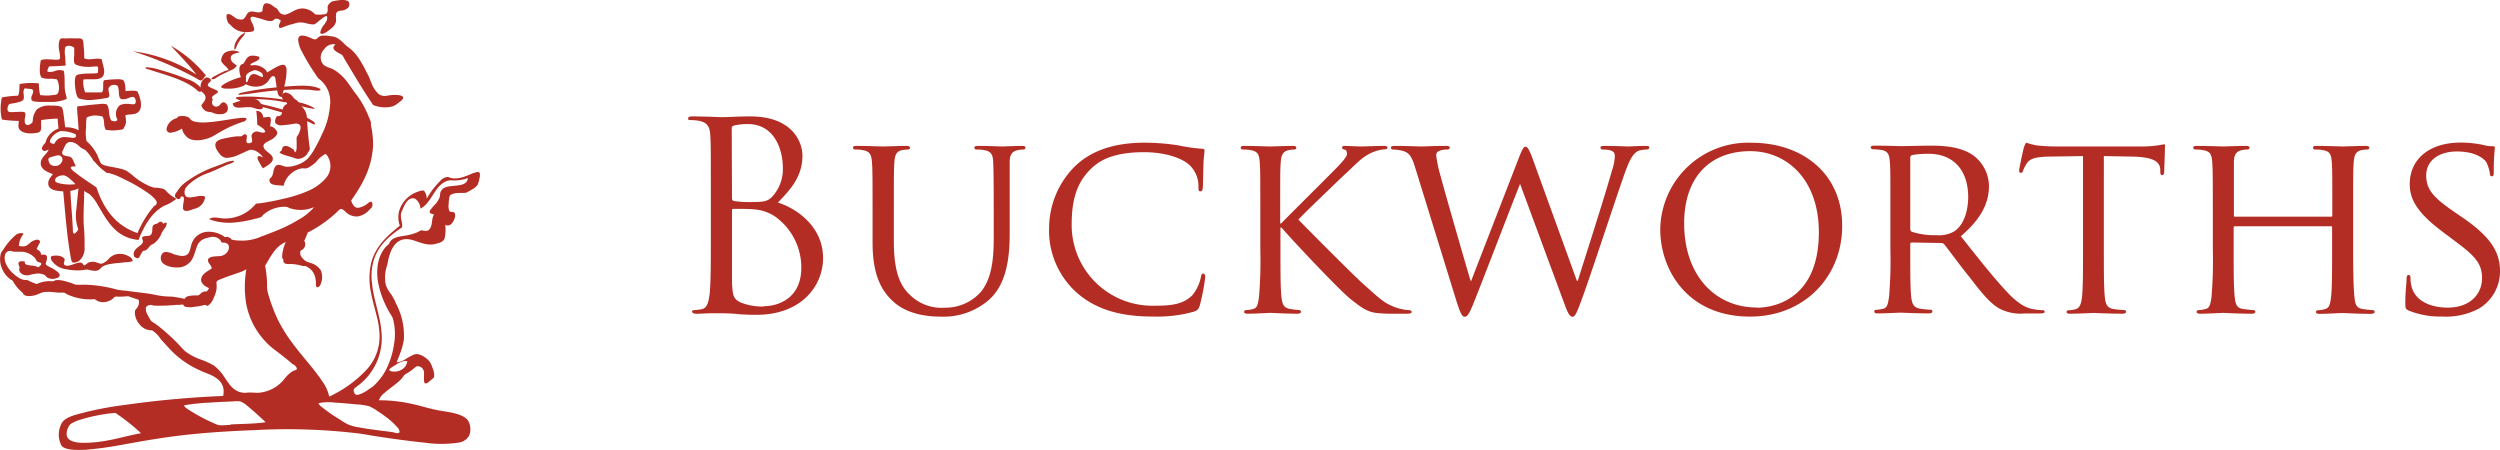 <?xml version="1.0" encoding="UTF-8"?> <svg xmlns="http://www.w3.org/2000/svg" viewBox="0 0 390 70.19"><defs><style>.cls-1{fill:#b32d25;}</style></defs><title>Buckworths_Logo_390px</title><g id="Layer_2" data-name="Layer 2"><g id="Layer_1-2" data-name="Layer 1"><g id="Layer_2-2" data-name="Layer 2"><g id="Layer_1-2-2" data-name="Layer 1-2"><path class="cls-1" d="M36.05,4a3,3,0,0,0,2.36,1c.35,0,1,0,1.17-.21S39.52,4,39.4,3.73s-.43-.78-.27-1,.56-.1.8,0c.63.13,1,.28,1.54.44a2.34,2.34,0,0,0,.87.11c.28,0,.46-.34.74-.37a1,1,0,0,1,.74.35c-.06.13-.53.91-.2,1.07.11.06.39,0,.53-.1.34-.11.68-.25,1-.35s.35-.08.55-.13a4.69,4.69,0,0,1,.91-.24,3.79,3.79,0,0,1,1.25.14A3.78,3.78,0,0,0,49,3.81a1.55,1.55,0,0,0,.48-.32c.36-.28.55-.46.92-.72.15-.1.4-.3.56-.24s.06.52,0,.69a6.83,6.83,0,0,1-.37.6,2.67,2.67,0,0,0-.64,1.29c.18.28.47.15.65.07a2.72,2.72,0,0,0,.57-.35c.54-.4,1.17-.81,1.26-1.61,0-.3-.06-.62,0-1s.29-.51.75-.56a2.09,2.09,0,0,0,.49-.08,1.78,1.78,0,0,0,.7-.44.88.88,0,0,0,0-.9C53.93-.12,53,0,52.47.1a3.56,3.56,0,0,0-.65.13,1.41,1.41,0,0,0-.67.67c-.1.27.05.63-.09,1s-.4.31-.74.35a3.49,3.49,0,0,1-1.07,0c-.14,0-.26-.21-.39-.3a2.84,2.84,0,0,0-1.47-.62c-1.17-.09-1.77.61-2.66.89a1,1,0,0,1-1.16-.34c-.13-.15-.22-.37-.35-.52a1.9,1.9,0,0,0-.39-.23C42.69,1,42.56.9,42.45.84a1.43,1.43,0,0,0-1-.32c-.42.07-.48.74-.51,1.22-.68.51-1.47-.2-2.12.17-.41.23-.45.93-1,1.12a1.57,1.57,0,0,1-1.29-.38c-.23-.15-.7-.57-1.05-.43s0,1.21.15,1.39S35.94,3.82,36.05,4Z"></path><path class="cls-1" d="M38.18,5h0a1.57,1.57,0,0,0-.21.24,2.43,2.43,0,0,0-1,1,2.4,2.4,0,0,0-.42,1.49c.29-.09.33-.44.43-.67a5.37,5.37,0,0,1,.89-1.32C38,5.57,38.26,5.34,38.18,5Z"></path><path class="cls-1" d="M73.54,27.12c-1,.42-2.44,1.07-3.63.48a1.71,1.71,0,0,0-1.23.62A13,13,0,0,0,66.56,31a2,2,0,0,0-.27-1.05c-.06-.08-.18-.22-.27-.24a1.43,1.43,0,0,0-.5.09,3,3,0,0,0-.45.15,4.49,4.49,0,0,0-2.85,3.16,4,4,0,0,0,.15,2.1c-1.9,1.54-3.72,3.09-4.45,5.74a10.65,10.65,0,0,0-.07,4.57c.26,1.42.66,2.72,1,4.13a12.81,12.81,0,0,1,.34,2.22,7.65,7.65,0,0,1-1.91,5.7,18.69,18.69,0,0,1-5.93,4.3,6,6,0,0,0-1-2.28c-1.32-2-2.94-3.69-4.38-5.6a24.17,24.17,0,0,1-2.6-4.07,24.13,24.13,0,0,1-1.39-3.6,6.61,6.61,0,0,1-.32-1.35c0-.32,0-.63,0-.93a18.85,18.85,0,0,0-.3-2.59c.87-1.43,1.62-3.06,3.23-3.69a5.94,5.94,0,0,0-.58,2.3.69.69,0,0,0,.2.45c-.11.61.45.73,1,.67a6.64,6.64,0,0,1,2,.32,3.12,3.12,0,0,1,.44,0,1.75,1.75,0,0,1,.4.22,2.29,2.29,0,0,1,.93,1,3.61,3.61,0,0,1,.3,1.59.63.63,0,0,0,.14.5c.38.06.54-.3.63-.56a2.75,2.75,0,0,0,0-2.07,2.83,2.83,0,0,0-1.37-1.09,7.14,7.14,0,0,1-.92-.32,2.44,2.44,0,0,1-.65-.59,1.09,1.09,0,0,1-.24-1c0-.08.14-.13.24-.2a1,1,0,0,0,.35-1.41A12,12,0,0,0,48,36.28a19.58,19.58,0,0,0,4.55-3.19c.17-.15.43-.48.64-.49s.46.22.62.34a2.47,2.47,0,0,0,2,.83,3.15,3.15,0,0,0,1.82-1.05c.15-.15.38-.32.44-.54s.05-.64-.14-.7-.41.13-.53.22a3,3,0,0,1-1.54.72c-.66,0-.86-.6-1.09-1.12C56.36,29,58,26.42,58.2,22.7a13.4,13.4,0,0,0-.34-3.17c0-.15,0-.31,0-.45a6.1,6.1,0,0,0-.33-.84,14.59,14.59,0,0,0-2.13-3.74c-.36-.45-.65-.94-1-1.39A7.45,7.45,0,0,0,52,10.82c-.47-.24-1.2-.36-1.57-.77a1.75,1.75,0,0,1-.38-.8,1.77,1.77,0,0,1,.47-1.5,1.8,1.8,0,0,1,1.79-.84c-.06.17-.3.28-.3.54,0,.42.71.75,1,.92a3.34,3.34,0,0,1,.4.25,3.43,3.43,0,0,1,.28.49c1.45,2.43,3,5.05,4.52,7.27a4.75,4.75,0,0,0,2.86.26,2.59,2.59,0,0,0,1.05-.57c.19-.15.82-.54.77-.87s-.73-.37-1.12-.39a6.29,6.29,0,0,0-1.37.12,1.74,1.74,0,0,1-1.24-.19,4.16,4.16,0,0,1-1.22-1.81c-.16-.35-.28-.72-.45-1.07-.85-1.68-1.68-3.44-3.13-4.47-.88-.61-1.4-1.68-2.82-1.74a4.42,4.42,0,0,0-1.37-.08,1.18,1.18,0,0,0-.5.25c-.14.11-.26.28-.45.32A1,1,0,0,1,48.66,6c-.58-.26-2.2-1-2.14.28A4.47,4.47,0,0,0,47.07,8a36.93,36.93,0,0,0,2.58,4.22,4.41,4.41,0,0,1,1.84,4.14A12.11,12.11,0,0,1,50.2,21a20.39,20.39,0,0,1-1,2A9.32,9.32,0,0,1,48,24.76,4.66,4.66,0,0,1,46,25.83a3.85,3.85,0,0,1-1.31.18c-.48,0-1.21-.54-1.64-.15s-.39,1.26-.63,1.66c-.1.16-.31.29-.36.42a.81.81,0,0,0,0,.38c.16.68,1.5.54,2.18.67a3.5,3.5,0,0,1,1.17-1.92A3.45,3.45,0,0,1,47,26.28c.22-.05.42,0,.72,0a2.28,2.28,0,0,0,.88-.44,6.06,6.06,0,0,0,.74-.6A4.09,4.09,0,0,1,50.82,24a2.8,2.8,0,0,1,.72,1.79,2.76,2.76,0,0,1-.6,1.87A7.59,7.59,0,0,1,48,29.81,20.87,20.87,0,0,1,44.24,31a36.9,36.9,0,0,1-3.68.71,3.43,3.43,0,0,0-.57.06c-.11,0-.22.21-.32.3a6.15,6.15,0,0,1-4.91,2c-.72-.06-1.65-.34-2.12.14a9,9,0,0,0,4.16.48,17.9,17.9,0,0,0,3-.56,4.86,4.86,0,0,0,.92-.27c.13-.06.23-.25.34-.35a5.09,5.09,0,0,1,3.55-1.25,1.58,1.58,0,0,1,.5.18A5.28,5.28,0,0,0,49,32.31a8.35,8.35,0,0,1-2.5,2,20.11,20.11,0,0,1-3,1.52c-1,.43-2.15.84-3.27,1.28a7.28,7.28,0,0,1-3,.41,5,5,0,0,1-1-.12c-.12,0-.21-.19-.34-.27A.88.88,0,0,0,35.1,37a4.21,4.21,0,0,0-2.92-.83A2.74,2.74,0,0,0,30,37.77c-.45,1-.22,2.2-1.66,2.16a5,5,0,0,1-1.51-.4c-.44-.16-1.14-.4-1.49,0a1.17,1.17,0,0,0-.12,1.29c.45.71,1.76,1,2.88.88a2.58,2.58,0,0,0,1.32-.6c.77-.63.91-1.61,1.28-2.58a2,2,0,0,1,1.5-1.37,7,7,0,0,1,.79-.19,1.58,1.58,0,0,1,1.39.51c.1.11.12.28.25.4a1,1,0,0,1,1,.32,1.08,1.08,0,0,1,0,.83,1.6,1.6,0,0,1-1.39.94,10.18,10.18,0,0,0-1.08.08c-.34.08-.66.21-.71.47-.1.52.6.87.56,1.39-.61.41-1.3.7-1.57,1.39s.28,1.15.67,1.41c.13.08.44.18.47.28s-.25.37-.34.5a1,1,0,0,0-.88.27c-.17.12-.32.33-.47.33-.68,0-1.71,0-2,.39,0,.05-.06.12-.13.15a15.81,15.81,0,0,0-2-.35,12.28,12.28,0,0,1-2.18-.2c-.69-.14-1.37-.28-2.06-.35l-2.14-.27c-.35-.05-.7-.1-1.05-.13a8,8,0,0,1-1.08-.14,20.26,20.26,0,0,0-5.25-.77,11.81,11.81,0,0,1-1.19,0,3.12,3.12,0,0,1-.39-.15c-.42-.15-.83-.28-1.25-.39a4,4,0,0,0-1.42-.17c-.13,0-.24.12-.41.16s-.48,0-.72,0a4.65,4.65,0,0,0-1.89.45,10.12,10.12,0,0,1-1.48-.63A2,2,0,0,1,3,43.37a4.65,4.65,0,0,1-.87-.64A4.54,4.54,0,0,1,.86,41c-.23-.65-.19-1.55.37-1.79.37-.17.7.05,1,.06s.78,0,1.15,0a3,3,0,0,1,2.09,1c.13.17.2.44.41.57s.52.09.56.3-.32.4-.44.56a3,3,0,0,0-1.09-.27c-.41-.06-1.21-.09-1-.59,0,0,.05,0,0,0a1.33,1.33,0,0,0-.73-.06c-.46.09-.29.56-.12.88-.31.9.58,1.42,1.47,1.26a7.68,7.68,0,0,1,1.18-.24,2.46,2.46,0,0,1,1.22.2c.14.09.33.34.52.46a1.79,1.79,0,0,0,1.5,0,.49.49,0,0,0,.36-.4c0-.43-.68-.76-1-1-.19-.11-.42-.21-.66-.34s-.51-.28-.53-.45a1.76,1.76,0,0,1,.1-.3c.07-.26.22-.8,0-1s-.46-.1-.82-.12c0-.52-.39-.66-.68-.89a9.38,9.38,0,0,1,.56-1.1c-.24-.66-1-.23-1.43,0a5.05,5.05,0,0,1-.78.62,2.13,2.13,0,0,1-1.12,0,3.1,3.1,0,0,1,.48-1.53,1.52,1.52,0,0,0,.24-.41,1.37,1.37,0,0,0-1.24.26A9.61,9.61,0,0,0,.48,39a2.21,2.21,0,0,0-.33.47,3.65,3.65,0,0,0,.29,2.7A3.79,3.79,0,0,0,2,43.81,5.65,5.65,0,0,0,3.3,45.47a2.73,2.73,0,0,1,.25.23,1.22,1.22,0,0,1,.08.17c.34.44,1.24.34,1.79.2s.84-.38,1.31-.48a5.25,5.25,0,0,1,1.63,0c.27,0,.56.05.82.07a6.33,6.33,0,0,1,.87,0h0c.16.09.3.19.45.27a8.59,8.59,0,0,0,4.29.74,2,2,0,0,0,1.74.42,2.36,2.36,0,0,0,1.14-.56c.12-.1.21-.23.32-.25a3.85,3.85,0,0,1,.48,0,13.62,13.62,0,0,0,1.44-.07,1.23,1.23,0,0,1,.47.14l1.24.41a1.41,1.41,0,0,1-.3,1.34c-.09.13-.22.24-.25.35a1.88,1.88,0,0,0,0,.67,3,3,0,0,0,.7,1.48,2.39,2.39,0,0,0,1.94.93,4.18,4.18,0,0,1,1.34,1.34c.41.48.85.93,1.28,1.41A14.28,14.28,0,0,0,31,57.69c.31.14.61.29.92.41,1.57.59,3.37,1.4,2.89,3.67a154.22,154.22,0,0,0-15.49,1.42,52.93,52.93,0,0,0-7.07,1.39c-1,.29-2.26.63-2.68,1.55a3.74,3.74,0,0,0-.28,2.61,3.42,3.42,0,0,0,.3.77c.32.48,1.31.63,2.16.67a18.85,18.85,0,0,0,2.71-.12c1.74-.18,3.36-.45,4.94-.74,3.23-.59,6.43-1.14,9.86-1.51s7-.58,10.65-.72a93.29,93.29,0,0,1,16.29.56c.81.12,1.62.28,2.43.4,2.48.38,5,.74,7.57,1a18.22,18.22,0,0,0,5.32,0,2.18,2.18,0,0,0,1.69-1.14,2.72,2.72,0,0,0-.2-2.31c-.72-1-2.7-1.28-4.18-1.51s-3.06-.75-4.59-1.09a23.85,23.85,0,0,0-5.13-.56A2.39,2.39,0,0,1,60,61.28c.86-.76,1.89-1.39,2.65-2.21.15-.17.26-.36.42-.56l0,0c.26-.21.68-.41,1-.65.14-.09.32-.24.48-.37s.36-.33.5-.35a1,1,0,0,1,.75.23,1.11,1.11,0,0,1,.34.66c.06.38-.13,1.68.18,1.77s.62-.27.79-.42.56-.37.62-.62a2.83,2.83,0,0,0-.23-1.3,3.78,3.78,0,0,0-.49-1.06,3.32,3.32,0,0,0-.82-.72,2.77,2.77,0,0,0-1.11-.45,1.73,1.73,0,0,0-.85.25c-.27.13-.53.28-.75.4a3.5,3.5,0,0,1-1.6.66c.17-.53.43-1.05.62-1.63A10.73,10.73,0,0,0,63,53,10.62,10.62,0,0,0,61.8,47.4,8.68,8.68,0,0,0,61,45.88a4.75,4.75,0,0,1-.82-1.46,5.8,5.8,0,0,1,.2-3c.09-.3.13-.63.2-.93.4-1.7,1.26-3.65,3.62-3.08,1.1.27,2.35,1,3.73.64.64-.17,1.19-.28,1.43-.86a6.41,6.41,0,0,0,.1-2.12c.6.33,1.06-.16,1.31-.64.15-.31.36-.84.15-1.19s-.61,0-.84-.37A2.11,2.11,0,0,1,70,31.79a5.55,5.55,0,0,1,.13-1.15c.09-.31.58-.45,1-.51s1,0,1.41-.05a.53.53,0,0,0,.12,0,8.06,8.06,0,0,0,1-.54,2.39,2.39,0,0,0,.84-.7,3.83,3.83,0,0,0,.28-.93c.06-.23.17-.8,0-1S73.81,27,73.54,27.12ZM13,69.08c-1.09,0-2.59-.22-2.6-1.33A2.29,2.29,0,0,1,11,66.16a5.24,5.24,0,0,1,1.51-.68A25.66,25.66,0,0,1,18,64.41a33.15,33.15,0,0,1,4,3.17C19.05,68.11,16.52,69.08,13,69.08Zm23-2.81-.92.06a6.79,6.79,0,0,1-.9,0,3.75,3.75,0,0,1-.79-.29,27.25,27.25,0,0,1-3.51-1.84q-.33-.19-.66-.42c-.21-.15-.44-.3-.5-.55a30.44,30.44,0,0,1,3.8-.41c1.33-.1,2.66-.14,4-.21a4.13,4.13,0,0,1,.93,0,3.3,3.3,0,0,1,1.12.7c1,.79,2,1.75,2.87,2.55-1.65.26-3.62.26-5.46.35ZM46.3,57.54c0,.21-.4.24-.57.32a5.08,5.08,0,0,0-1.34,1.22,5.68,5.68,0,0,1-4.17,2.2c-.4,0-.81-.05-1.22-.05s-.53.05-.79.05c-1.81-.05-2.48-1.42-3.28-2.56A7,7,0,0,0,33.34,57a12.66,12.66,0,0,0-2.28-1,9.53,9.53,0,0,1-2.16-1.19,11,11,0,0,1-.82-.85,28,28,0,0,0-2.56-2.43q-.68-.59-1.41-1.11a3.84,3.84,0,0,1-.5-.32,3.64,3.64,0,0,1-.3-.46,5,5,0,0,1-.27-.51,1.71,1.71,0,0,1-.27-1.19.85.85,0,0,1,.87-.35c.14,0,.27.08.42.09a26,26,0,0,0,3.4-.12l.56,0a3.05,3.05,0,0,1,.52-.05c.06,0,0,0,.07.05a.51.51,0,0,0,.23.27,3.37,3.37,0,0,0,1.64,0c.38,0,.77-.11,1.16-.19l.35-.08c.15,0,.19.16.35.15s.54-.39.69-.62a4.83,4.83,0,0,0,.42-.89,3.58,3.58,0,0,0,.33-1.91,1.27,1.27,0,0,1,0-.28c0-.27.79-.5,1-.6.83-.32,1.63-.58,2.45-.87a5.19,5.19,0,0,0,1.2-.54s0,0,0,0a16.16,16.16,0,0,0,0,5.51,11.78,11.78,0,0,0,4.69,7.26c.82.63,1.68,1.28,2.48,2C45.87,56.88,46.34,57.24,46.3,57.54Zm13.94,7.52A11.21,11.21,0,0,1,62,66.68a1,1,0,0,1,.33.75c-.24.27-.65.09-1,0-1.75-.25-3.52-.42-5.21-.74a7.5,7.5,0,0,1-1.87-.5,10.48,10.48,0,0,1-1.24-.75,24.24,24.24,0,0,1-2.88-2,1.19,1.19,0,0,1-.45-.54,7.78,7.78,0,0,1,2.66-.08c1.19.06,2.3.17,3.42.28.54,0,1.09.12,1.62.22l.07,0a7.13,7.13,0,0,1,1.44.8c.47.3.92.62,1.31.92Zm3-8.72c.1,0,.24,0,.3,0s-.18.67-.29.8a2.13,2.13,0,0,1-1.86.82c-.28,0-.63-.08-.66-.27s.82-.65,1-.77a3.63,3.63,0,0,1,1.47-.63ZM70.88,29c-1,.06-1.93.16-2.2,1.09-.05.18,0,.46-.1.68a3.18,3.18,0,0,1-.77,1.18c-.13.14-.29.32-.45.52s-.37.41-.33.63.39.28.67.34c0,.07-.06.13-.09.2-.26.56-.17,1.41-.47,1.91s-.49.48-1,.45a2,2,0,0,0-.42-.07,3.72,3.72,0,0,0-.6.3,8.37,8.37,0,0,1-2.13.56c-1.08.17-2,.36-2.31,1.28-1.44,1.09-2.14,3.37-1.71,5.92a14.85,14.85,0,0,0,1.94,5,6.44,6.44,0,0,1,.36.63,9.19,9.19,0,0,1,.2,4.05,12.69,12.69,0,0,1-1,3.47,8.74,8.74,0,0,1-1.81,2.68,3.71,3.71,0,0,1-.58.54l-.67.45a4.49,4.49,0,0,1-1.48.75.79.79,0,0,1-.43,0,.75.75,0,0,1-.3-.79c0-.16.42-.41.58-.56a9.29,9.29,0,0,0,3.72-8.52c-.24-2.71-1.21-4.86-1.47-7.53a8.57,8.57,0,0,1,.42-4c.82-2.16,2.5-3.49,4.28-4.71.08-.79-.3-1.32-.16-2.17a3.45,3.45,0,0,1,.25-.63c.27-.65.65-1.48,1.31-1.68a.84.84,0,0,1,.64.05,1.93,1.93,0,0,1,.82,1.53c1.9-1,2.16-3.77,4.35-4.39a3.88,3.88,0,0,1,.89,0,6.69,6.69,0,0,0,2.17-.38h0c-.13,1-1.1,1.12-2.1,1.19Z"></path><path class="cls-1" d="M2.92,18.86c0,.49-.14.89.06,1.24.35.61,1.43.81,2.4.67a3.32,3.32,0,0,0,.7-.13A.8.8,0,0,0,6.43,20a10.84,10.84,0,0,1,0-1.27A22.06,22.06,0,0,1,9,18.5c0,.51.09,1,.12,1.56A3.22,3.22,0,0,0,7.2,21.87c0,.12-.07.27-.13.4s-.69.63-.47,1.07.78.05,1,0c-.3.72-1.14,1.15-1.24,2a1.19,1.19,0,0,0,.07.56c.27.68,1.12,1,1.82,1.27-.29.43-.75.82-.72,1.47,0,1,1.29,1.17,2.33,1.21.31,3.28.56,6.74,1.1,9.88.07.37.14,1.08.38,1.2s.76-.08,1-.23a2.57,2.57,0,0,0,.85-2.18,31.44,31.44,0,0,0-.12-3.36c-.1-1.8.06-3.6.07-5.39.23.22.64.37.89.58a6.54,6.54,0,0,1,1.26,1.69c1.48,2.46,2.76,5.05,6.32,5.39.89-2.25,2-4.2,3.95-5.31A6.23,6.23,0,0,0,27.52,31,5.48,5.48,0,0,1,26,29.88a2,2,0,0,0-.47-.41,6.54,6.54,0,0,0-1.5-.2,5.45,5.45,0,0,1-1.23-.49,9.78,9.78,0,0,1-2.05-1.37,8.82,8.82,0,0,0-1-.75,4.58,4.58,0,0,0-1.31-.42c-.48-.11-.92-.18-1.42-.28s-1.12-.22-1.32-.56a8.2,8.2,0,0,1-.42-1,7,7,0,0,0-1.78-2.39,6.6,6.6,0,0,1-.07-2.11c0-.56,0-1.09.1-1.57a2.84,2.84,0,0,1,1.79-.27,2.51,2.51,0,0,1,.61.1c.23.13.28.69.31,1a2.46,2.46,0,0,0,.25,1.08,6,6,0,0,0,1.85.06,5.79,5.79,0,0,0,.82-.12c.11-.05.22-.33.3-.49a1.85,1.85,0,0,0,.2-.6,10.11,10.11,0,0,0-.1-1.12c.75-.22,1.46,0,2-.49.76-.61.37-2.14,0-2.93a2.09,2.09,0,0,0-.08-.23c-.15-.17-.61-.16-.89-.17s-.69.05-1,.07a7.77,7.77,0,0,0-.09-1c-.05-.26-.13-.63-.32-.74a2,2,0,0,0-.68-.12,17,17,0,0,0-2.26.16c-.34.43.09,1.56-.38,1.89-.83,0-1.72,0-2.57,0a4.43,4.43,0,0,1-.29-2c1.08-.16,2.54.22,3.05-.52s-.08-1.84-.17-2.63c-.8-.32-2,.23-2.74-.17,0-.57,0-1.08-.07-1.64s0-1.18-.32-1.39A1.79,1.79,0,0,0,11.94,6a14.79,14.79,0,0,0-1.76,0,3,3,0,0,0-.67,0,.83.83,0,0,0-.25.35,3.5,3.5,0,0,0,0,1.64c.05.35.2,1,.05,1.21s-.95.09-1.29.07c-.68,0-1.35-.11-1.68.2-.1.81-.3,2,.13,2.63a3.31,3.31,0,0,0,1.12.2,4.2,4.2,0,0,1,1.26.08c.13.09.22.44.27.64a3.29,3.29,0,0,1,.08.83c0,.31-.14.76-.33.87a2.12,2.12,0,0,1-.61.11,7.13,7.13,0,0,1-2,0,8.6,8.6,0,0,1-.2-1.82,10.24,10.24,0,0,0-3,.1c-.06.63,0,1.42-.26,1.82A15.67,15.67,0,0,0,.3,15.2a7.45,7.45,0,0,0,0,3.45A18.43,18.43,0,0,0,2.92,18.86Zm5.24,2.45a2.53,2.53,0,0,1,1.35-.86,5.61,5.61,0,0,1,2.28.49c.21.39-.06.6-.52.56A8.52,8.52,0,0,0,10,21.38a1.69,1.69,0,0,0-1.51,1.05c-.34,0-.65-.07-.68-.34S8,21.49,8.16,21.31Zm-.29,4.35a1.09,1.09,0,0,1-.23-.39,1.13,1.13,0,0,1-.09-.51c.06-.18.53-.29.72-.34a3.14,3.14,0,0,1,.91-.19.67.67,0,0,1,.52.92,1.5,1.5,0,0,1-.44.56,1.25,1.25,0,0,1-1.39-.05Zm1.36,2.93c-.21-.06-.54-.16-.6-.3a.59.59,0,0,1,.13-.57,1.76,1.76,0,0,1,1.29-.35A2.51,2.51,0,0,1,11,28a4,4,0,0,1,.75.73A7.07,7.07,0,0,1,9.23,28.59Zm3,7.17a2.42,2.42,0,0,1-.29.42c-.09.11-.24.29-.41.26s-.16-.43-.17-.73c-.09-1.93-.29-4.08-.39-5.93a4.68,4.68,0,0,0,1.27-.39s0,0,0,0c-.1,1-.23,2.12-.32,3.21a6.24,6.24,0,0,0,.28,3.14Zm2.44-10.64A8.81,8.81,0,0,0,16.71,27,.42.42,0,0,1,17,27a10,10,0,0,1,2.18.87,25.59,25.59,0,0,1,3.87,2.21,6.66,6.66,0,0,1,.83.68c.23.23.62.58.57.92s-.31.38-.46.52a16.26,16.26,0,0,0-2.54,4.16c-3.36-1.14-5.28-3.74-6.4-7.12-1-.69-2.15-1.42-3.16-2.21-.15-.12-.36-.26-.51-.4s-.37-.35-.33-.52.54-.16.77-.15c-.07-.19-.16-.37-.25-.57s-.23-.68-.52-.87S9.85,24.38,9.73,24s.13-.59.23-.85c.18-.46.43-1,1-1a1.94,1.94,0,0,1,1,.33c.28.19.5.45.75.61s.45.21.63.35a7.31,7.31,0,0,1,1.26,1.68ZM1.48,16.24a2.2,2.2,0,0,1,.62-.12A5.59,5.59,0,0,0,2.66,16c.36-.1.85-.2,1-.49s0-.82,0-1.17a1,1,0,0,1,.23-.59c.32.17,1.15,0,1.27.36.08.21-.08.52-.15.72a1.07,1.07,0,0,0-.11.72c.11.31.81.33,1.25.35.62,0,1,0,1.56,0a6.24,6.24,0,0,0,2.71-.47,7.42,7.42,0,0,0-.23-1c-.21-1,0-2.37-.24-3.38a1.84,1.84,0,0,0-1.29,0,2.33,2.33,0,0,1-1.24.14c-.08-.32.14-.6.25-.84.87,0,1.72-.07,2.57-.12,0-.37-.05-.89-.07-1.42a3.86,3.86,0,0,1,0-1.42c.24-.43,1.18-.22,1.41.08,0,.42,0,.79,0,1.19a3.93,3.93,0,0,0,0,1.14.66.66,0,0,0,.35.33,5.57,5.57,0,0,0,2.47.27c.26,0,.71-.09.83,0s.09.83,0,1c-.85.13-1.7,0-2.53.15a2.22,2.22,0,0,0-.72.16c-.39.25-.32,1.33-.25,1.93s.21,1.48.56,1.71a5.43,5.43,0,0,0,2.44.2,13.37,13.37,0,0,0,1.78-.25c.18,0,.41-.07.48-.19.24-.36-.24-1,0-1.46a.88.88,0,0,1,.68-.4.84.84,0,0,1,.71.19,3.73,3.73,0,0,1,.17,1.1c0,.39.11.83.4.93a1.94,1.94,0,0,0,1-.14c.25-.08.62-.28.92-.19a.83.83,0,0,1,.2,1.06c-.19.15-.86,0-1.18,0a2.64,2.64,0,0,0-1.17.2,1.78,1.78,0,0,0-.52,2,.42.42,0,0,1,.1.24c0,.41-.84.31-1,.08A3.94,3.94,0,0,1,17,17.39c-.05-.44-.13-1-.45-1.14a3.25,3.25,0,0,0-1.17,0c-1,.07-1.84.17-2.8.3-.18,0-.45,0-.52.1s0,.68,0,.91c.09.94.16,1.79.2,2.76h0a4,4,0,0,0-2.09-.46c-.1-.75-.17-1.58-.31-2.36a2.23,2.23,0,0,0-.18-.71c-.25-.32-1.21-.33-1.76-.31a3,3,0,0,0-2.16.58,3.13,3.13,0,0,0-.62,1.39,4,4,0,0,1-.07.59c0,.12-.23.23-.35.32a.72.72,0,0,1-.47.15c-.49-.11-.43-.79-.33-1.28a1,1,0,0,0,0-.63c-.16-.24-.89-.14-1.29-.14s-1.1.11-1.34-.08S1.2,16.38,1.48,16.24Z"></path><path class="cls-1" d="M30.64,12.22a2.53,2.53,0,0,0,.62.33c.45,0,.6-.6.86-.78a19.22,19.22,0,0,0-5.48-4.64c1.36,1.47,2.77,2.9,4,4.5A23.81,23.81,0,0,0,20.73,8,54.73,54.73,0,0,1,30.64,12.22Z"></path><path class="cls-1" d="M33.43,12.34a10.46,10.46,0,0,1,1.19-.72c.42-.22.87-.4,1.31-.61,0,0-.07,0-.08,0a1.7,1.7,0,0,0,1.1-.78,5.34,5.34,0,0,1-.65-.5A1,1,0,0,1,36,8.94c.07-.54.9-.64,1.41-.79a2.47,2.47,0,0,0-2.37.1,1.59,1.59,0,0,0-.37.52,1.62,1.62,0,0,0-.17.72,1.36,1.36,0,0,0,.25.4c.31.39.76.63.91,1.07a2.11,2.11,0,0,0-.94.29c-.43.2-.82.41-1.22.62a1.12,1.12,0,0,0-.53.4C33,12.39,33.28,12.35,33.43,12.34Z"></path><path class="cls-1" d="M50,14c0-.17-.33-.27-.47-.32-1.4-.5-3.57-.27-5.19-.17a10.29,10.29,0,0,0,.37-2.58,1.12,1.12,0,0,0-.27-.75c-.27-.18-.74,0-1,.12-.64.29-1.27.74-1.79,1a1.88,1.88,0,0,0-.12-.3,2.54,2.54,0,0,0-1.93-.84c-.12,0-.51.13-.53-.06s.66-.43.8-.5.77-.38.57-.69c-.07-.11-.33-.14-.47-.17a2.86,2.86,0,0,0-.58-.06c-.91,0-1,.74-1.46,1.29-.87.11-.59,1.46-.35,2.07a10.43,10.43,0,0,0-2.5,1c-.23.14-.51.3-.6.56a1.18,1.18,0,0,0,.8.22A6.22,6.22,0,0,0,38,13.39c.14-.08.24-.21.37-.25a3.2,3.2,0,0,0,2.56.2,2.39,2.39,0,0,0,.9-.67c.19-.23.45-.83.81-.79s.32.48.37.75.11.64.14,1a44.27,44.27,0,0,0-5.4.82,1.14,1.14,0,0,0-.62.28,1.37,1.37,0,0,0,.75,0c1.81-.17,3.52-.51,5.36-.62.11.45.16,1.05.72,1,.13-.33.18-.73.3-1.07A29.33,29.33,0,0,1,48,14c.42,0,.81.09,1.17.12S50,14.16,50,14Zm-9-2c-.58,0-1-.59-1.64-.41-.33.1-.53.59-.67.93,0,.1-.07.3-.22.3s-.13-.48-.07-.59c-.26-.8.85-1.12,1.41-1.32C40.33,11.13,41.13,11.25,41,12Z"></path><path class="cls-1" d="M31.3,13.66a4.61,4.61,0,0,0-2.16-1.34,35.69,35.69,0,0,0-4-1.36,9.26,9.26,0,0,0-2.21-.47c-.1,0-.23,0-.23.12s.44.21.52.23c2.66.88,5.51,1.55,7.42,3.14.24.2.4.48.77.26.28.28.65.52.65,1s-.44.84-.65,1.17a1.38,1.38,0,0,0,.92,1,5.74,5.74,0,0,0,.6.1c.19,0,.36.15.56.2.84.23,2,.15,2.05-.7a1,1,0,0,0-.46-1c-.58-.22-.65.39-1,.52a.65.65,0,0,1-1-.61c0-.14.1-.31.09-.43s-.12-.16-.1-.29.26-.32.45-.45.48-.25.47-.45-.58-.37-.82-.49-.76-.29-.75-.56.19-.29.25-.37.24-.23.24-.4-.43-.46-.75-.39A1.54,1.54,0,0,0,31.3,13.66Z"></path><path class="cls-1" d="M49.09,19.44c.1-.23-.09-.4-.21-.51a8.71,8.71,0,0,0-1-.56A2.54,2.54,0,0,0,47,16.55a14.12,14.12,0,0,0,2.08.45c-.08-.2-.31-.29-.49-.38a8.38,8.38,0,0,0-2-.66c-.14-.24-.46-.39-.67-.58s-.16-.21-.25-.3a1.72,1.72,0,0,0-1.05-.64.61.61,0,0,0-.42,1.09h0c-1.11-.18-2.28-.29-3.66-.39a24,24,0,0,0-2.94-.05c-.27,0-.8.05-.82.2s.68.33.74.44a10.23,10.23,0,0,0-1.22.4c.15,1.07,1.56.51,2.66.59.49,0,.93.28,1.39.32S41,17,41,16.7c1,.29,2,.53,3,.85-.06.39-.29.62-.8.56-.18.3-.44.83-.17,1.16a1.18,1.18,0,0,0,.86.28,16.12,16.12,0,0,0,2.09-.26,1.07,1.07,0,0,1,.68.11c.42.27.16,1,0,1.31,0,.11-.11.25-.18.37s-.19.23-.2.36a3,3,0,0,0,0,.6v.65c0,.42,0,.86-.22,1.07a.73.73,0,0,1-.23-.42c-.4-.21-.86-.63-1.38-.56s-.37.53-.57.74-.26.08-.26.22.37.3.56.37c.52.19.93.28,1.47.44a3.56,3.56,0,0,0,.72.23,1.8,1.8,0,0,0,1.69-1,1.77,1.77,0,0,0,.27-.53,2.25,2.25,0,0,0-.07-.52c-.15-1.32-.27-2.51-.35-3.82a7.69,7.69,0,0,1,.91.45C48.92,19.37,49,19.45,49.09,19.44Zm-5-2.35c-.82-.24-1.63-.45-2.5-.67a4.1,4.1,0,0,1-.82-.21c-.2-.12-.29-.42-.5-.56a1.42,1.42,0,0,0-.7-.17,21.29,21.29,0,0,1,4.75.45c.19,0,.48,0,.47.29a1.1,1.1,0,0,0-.7.87Z"></path><path class="cls-1" d="M42.16,21.87a2.53,2.53,0,0,0,1-.82.86.86,0,0,0,.1-.41,1.68,1.68,0,0,0-.5-.67,1.12,1.12,0,0,0-.61-.26c0-.48.24-1,0-1.41-.31-.15-.78.06-1.1,0a1,1,0,0,0-1.07-1,19.07,19.07,0,0,1,.15,2.14,6.84,6.84,0,0,1,.72.47,1.14,1.14,0,0,1,.54.67c-.44.3-.94-.09-1.38-.07a.92.92,0,0,0-.74.5c-.14.37.21.9,0,1.18a.78.78,0,0,1-.66.13c-.4-.18.11-1.12-.22-1.32s-.56.23-.76.26a4.19,4.19,0,0,1-.61,0,14.74,14.74,0,0,0-1.62.25c-.62.13-1.48.26-1.73.77s.16,1.18.46,1.54a1.68,1.68,0,0,0,1.13.81,4.84,4.84,0,0,0,2-.5l.88-.39a4.47,4.47,0,0,1,.91-.37,1.81,1.81,0,0,1,1.2.4,2.62,2.62,0,0,1,.79.8c-.17-.07-.65-.37-.82-.13s.17.79.29,1a5.87,5.87,0,0,0,.51.82c.31-.18.62-.38.91-.59s.62-.48.63-.87a.77.77,0,0,0-.21-.56c-.35-.41-1-.71-1.19-1.19a.68.68,0,0,1-.05-.37C41.21,22.29,41.81,22.06,42.16,21.87Z"></path><path class="cls-1" d="M29.45,21.59c1.08.62,2.84.14,3.69-.3.39-.2.76-.46,1.17-.68a18.32,18.32,0,0,1,3.88-1.7c.07-.12.34-.23.25-.41s-.87-.11-1.07-.09c-1.06.12-2.21.34-3.19.47-1.26.17-3.45.48-4.36-.15-.09-.07-.24-.31-.32-.37a2.18,2.18,0,0,0-1.64-.19c-.11,0-.17.19-.28.25s-.26.08-.37.14A2.09,2.09,0,0,0,26,20a.57.57,0,0,0,.58.71,4.19,4.19,0,0,0,1.81-.66A2.38,2.38,0,0,0,29.45,21.59Z"></path><path class="cls-1" d="M29.62,28.63A8.46,8.46,0,0,1,32.45,27c1.12-.42,2.06-.92,3.1-1.34.34-.14.77-.2,1-.52a.29.29,0,0,0-.22-.06,4.52,4.52,0,0,0-1.44.41L33.54,26a17.43,17.43,0,0,0-4.71,2.53,5.11,5.11,0,0,0-.9.9c-.12.16-.23.36-.37.54a.85.85,0,0,0-.26.65c0,.16.38.5.64.44s.15-.33.35-.39c.5-.14.42.42.36.84a4.72,4.72,0,0,0-.11.92c.08.88,1.23.32,1.75.15A2.12,2.12,0,0,0,32,30.7c-.63-.4-1.82.19-2.64.08-.6-.07-.69-.82-.45-1.35A2.72,2.72,0,0,1,29.62,28.63Z"></path><path class="cls-1" d="M21.79,38.35c-.49.38-1.16.83-.86,1.68.17.11.33.3.62.24s.48-1,.87-1.16c.11,0,.23,0,.34-.1.38-.18.54-.65.9-.85A3.42,3.42,0,0,1,24,38a3.62,3.62,0,0,0,1.23-1.68c.14-.26.32-.49.47-.72a1.26,1.26,0,0,0,.3-.84c-.2-.09-.4.07-.56.15a.4.4,0,0,0-.25-.3c-.34-.11-.51.2-.68.27s-.51.09-.66.35,0,.93-.25,1.31-.79.21-1.22.35-.07.48-.08.78S22,38.19,21.79,38.35Z"></path><path class="cls-1" d="M10.09,40.45c0-.13-.24-.29-.39-.38a2.14,2.14,0,0,0-.75-.2c-.32,0-.9,0-1,.19a.78.78,0,0,0,.13.62A3.23,3.23,0,0,0,10.33,42a8.52,8.52,0,0,0,2.47.15,7.46,7.46,0,0,1,.81-.1,6.34,6.34,0,0,1,.63.14,3.69,3.69,0,0,0,.74.05c.55-.05.69-.41,1-.64.8-.53,2.35-.52,3.58-.69.24,0,1.07-.06,1.12-.23s-.2-.42-.32-.52a2.79,2.79,0,0,0-1.95-.54,2.25,2.25,0,0,0-1.34.64A3.22,3.22,0,0,1,16,41.1c-.4.11-.69-.11-1.08-.2a1.72,1.72,0,0,0-1.16.08c-.17.09-.43.41-.62.4s-.19-.28-.4-.37c-.37-.15-.93.1-1.29.22s-1,.35-1.29.16-.16-.32-.15-.53A2.69,2.69,0,0,0,10.09,40.45Z"></path><path class="cls-1" d="M121.35,31.6c1.92-2,3.83-4,3.83-7.33,0-2-1.46-6.11-8.14-6.11-1.87,0-3.46.12-4.44.12-.21,0-2.77-.12-4.6-.12-.45,0-.65.08-.65.33s.16.24.32.24a8.07,8.07,0,0,1,1.39.12c1.34.29,1.67.94,1.75,2.33s.08,2.44.08,8.79v7.17c0,3.91,0,7.13-.2,8.83-.17,1.18-.38,2.08-1.19,2.25a7.15,7.15,0,0,1-1.22.16c-.24,0-.32.12-.32.24s.2.33.65.33c.61,0,1.55-.08,2.36-.08s1.55,0,1.63,0,1.31,0,2.48.12,2.49.12,2.94.12c7,0,10.38-4.52,10.38-8.87C128.4,35.43,124.37,32.54,121.35,31.6ZM114.15,20c0-.24.12-.37.48-.44a9.26,9.26,0,0,1,2-.21c4,0,5.5,3.63,5.5,7a6.35,6.35,0,0,1-1.47,4.11c-.85,1-1.42,1.06-3.7,1.06a14.75,14.75,0,0,1-2.49-.17c-.2-.08-.28-.16-.28-.44Zm5,27.82a9.39,9.39,0,0,1-3.58-.62c-1.26-.61-1.26-1.18-1.38-3.17,0-.61,0-5.66,0-8.8V32.86c0-.2.08-.28.24-.28.61,0,2.65,0,3.18.08A6.71,6.71,0,0,1,121,33.84a9.77,9.77,0,0,1,4,8.14C124.9,46.59,121.35,47.77,119.15,47.77Z"></path><path class="cls-1" d="M159.43,22.76c-1.06,0-2.77.09-3,.09s-2.28-.09-3.86-.09c-.41,0-.57.09-.57.29a.31.31,0,0,0,.29.28c.41,0,.82,0,1.22.09,1.18.16,1.39.81,1.43,1.91s.08,2.08.08,7.45v4.36c0,3.55-.38,6.39-2,8.39A7.37,7.37,0,0,1,147.42,48a7,7,0,0,1-5.33-1.87c-1.55-1.38-2.65-3.46-2.65-8.47V32.78c0-5.37,0-6.35.08-7.45s.29-1.75,1.23-1.91a4.41,4.41,0,0,1,.89-.09.34.34,0,0,0,.33-.28c0-.2-.21-.29-.61-.29-1.06,0-3.3.09-3.63.09s-2.48-.09-4.11-.09c-.4,0-.56.09-.56.29a.34.34,0,0,0,.29.28c.41,0,.81,0,1.22.09,1.18.16,1.38.81,1.46,1.91s.09,2.08.09,7.45v5.09c0,5,1.38,7.45,3.13,9.08,2.5,2.37,6.26,2.44,7.43,2.44a10.82,10.82,0,0,0,7.49-2.52c2.85-2.44,3.34-6.64,3.34-10.38V32.78c0-5.37,0-6.35,0-7.45s.29-1.71,1.27-1.91a4.41,4.41,0,0,1,.89-.09.3.3,0,0,0,.29-.28C160,22.85,159.83,22.76,159.43,22.76Z"></path><path class="cls-1" d="M187.72,42.68c-.24,0-.28.12-.37.49A6.49,6.49,0,0,1,186,46.06c-1.43,1.42-3.22,1.63-5.91,1.63a12.58,12.58,0,0,1-12.91-12.55c0-3.5.57-6.59,3.22-9,1.26-1.18,3.46-2.4,8.06-2.4,3.18,0,5.78.86,7,1.91a4.55,4.55,0,0,1,1.5,3.47c0,.48,0,.73.29.73s.37-.21.4-.73.05-2.41.09-3.55.16-1.67.16-2-.08-.37-.45-.37a26,26,0,0,1-3.66-.53,35.09,35.09,0,0,0-5.22-.41c-5.49,0-8.75,1.63-10.91,3.71a13.68,13.68,0,0,0-4,9.45A13,13,0,0,0,168,45.68c2.8,2.44,6.43,3.7,11.81,3.7a21.19,21.19,0,0,0,6.47-.77c.61-.25.69-.38.9-1a35.21,35.21,0,0,0,.85-4.44C188,42.91,187.89,42.68,187.72,42.68Z"></path><path class="cls-1" d="M219.73,48.38a7.82,7.82,0,0,1-2.19-.49c-1.72-.69-2.12-1.14-5.14-3.83-1.46-1.34-8.91-8.79-9.85-9.81.77-.86,6.88-6.73,7.78-7.54,1.58-1.5,2.28-2.28,3.74-2.93a6,6,0,0,1,2-.49c.28,0,.37-.12.37-.28s-.16-.25-.53-.25c-.89,0-3.25.09-3.46.09-.85,0-1.95-.09-2.69-.09-.24,0-.4.09-.4.25a.36.36,0,0,0,.32.32c.29,0,.45.25.45.7s-.93,1.46-1.95,2.48c-1.35,1.39-7.74,7.7-8.31,8.35h-.16V32.78c0-5.37,0-6.35.08-7.45s.32-1.71,1.26-1.91a4.58,4.58,0,0,1,.9-.09.3.3,0,0,0,.28-.28c0-.2-.16-.29-.57-.29-1.06,0-3.22.09-3.55.09s-2.4-.09-4-.09c-.41,0-.56.09-.56.29a.34.34,0,0,0,.29.28c.4,0,.81,0,1.22.09,1.18.16,1.38.73,1.46,1.91s.09,2.08.09,7.45v6.11a68.41,68.41,0,0,1-.21,7.49c-.16,1-.24,1.67-.93,1.83a5.14,5.14,0,0,1-1.1.17.28.28,0,0,0-.29.27h0c0,.21.21.29.56.29,1.1,0,3.26-.13,3.55-.13s2.45.13,4.2.13c.4,0,.56-.13.56-.29a.28.28,0,0,0-.27-.28h0a10.83,10.83,0,0,1-1.38-.17c-1.1-.16-1.26-.81-1.39-1.83-.16-1.42-.16-4.15-.16-7.49V35.5h.16c1.71,2,9.25,10,10.88,11.24s2.48,2,4.35,2.12a23,23,0,0,0,2.49.08h1.83c.61,0,.77-.12.77-.29S220,48.38,219.73,48.38Z"></path><path class="cls-1" d="M256.84,22.76c-1.1,0-2.65.09-2.89.09s-1.84-.09-3.67-.09c-.45,0-.61.09-.61.25a.35.35,0,0,0,.33.32c1.62,0,1.91.41,1.91,1a7.16,7.16,0,0,1-.41,2.16C250.24,31,247,41,246.13,43.82H246l-7-19.31c-.45-1.18-.73-1.62-1-1.62s-.45.2-1,1.58l-7.5,19.35h-.08c-.45-1.43-4.11-14.13-4.68-16.33a19.76,19.76,0,0,1-.69-3.22.69.69,0,0,1,.49-.73,2.89,2.89,0,0,1,1.26-.21.35.35,0,0,0,.37-.32c0-.16-.16-.25-.65-.25-1.79,0-3.42.09-3.75.09s-2.36-.09-4.23-.09c-.33,0-.56.09-.56.25a.31.31,0,0,0,.31.32h0a6.79,6.79,0,0,1,1.61.22c.93.32,1.3.77,1.87,2.61l6.35,20.53c.73,2.36,1,2.72,1.38,2.72s.65-.37,1.26-1.83c1.31-3.22,6.15-15.88,7.37-18.89l7,18.93c.49,1.35.81,1.79,1.18,1.79s.61-.4,1.55-3c1.42-3.87,5-14.86,6.55-19.26.69-1.91,1.26-3.3,2.32-3.67a6.28,6.28,0,0,1,1.23-.16.32.32,0,0,0,.32-.33v0C257.32,22.85,257.16,22.76,256.84,22.76Z"></path><path class="cls-1" d="M273.24,22.27A13.7,13.7,0,0,0,259,35.79c0,6.24,4.19,13.6,14,13.6,8.63,0,14.38-6.39,14.38-14.12C287.41,27.2,281.31,22.27,273.24,22.27Zm.81,25.7c-6.47,0-11.32-5-11.32-13.11,0-7.53,4.32-11.28,10.3-11.28,5.67,0,10.71,4.36,10.71,12.66C283.74,46.26,277.27,48,274.05,48Z"></path><path class="cls-1" d="M318.64,48.38a6.72,6.72,0,0,1-1.26-.12c-.9-.13-2.08-.45-4-2.41-2.08-2.16-4.56-5.29-7.49-9,3.34-2.85,4.39-5.34,4.39-7.9a6.06,6.06,0,0,0-2.48-4.73c-1.87-1.3-4.4-1.5-6.68-1.5-1.1,0-4.11.08-4.48.08-.2,0-2.62-.08-4.24-.08-.4,0-.56.08-.56.28a.36.36,0,0,0,.29.29,9.87,9.87,0,0,1,1.22.08c1.18.16,1.38.73,1.47,1.91s.08,2.08.08,7.45v6.11a68.41,68.41,0,0,1-.21,7.49c-.16,1-.24,1.67-.93,1.84a5.12,5.12,0,0,1-1.1.16.27.27,0,0,0-.28.27h0c0,.21.2.29.56.29,1.09,0,3.5-.12,3.54-.12s2.45.12,4.4.12c.41,0,.57-.12.57-.29a.25.25,0,0,0-.22-.28h-.06a14.27,14.27,0,0,1-1.59-.16c-1.1-.17-1.31-.82-1.43-1.84C298,45,298,42.26,298,38.92v-.8c0-.21.08-.29.25-.29l4.56.08a.56.56,0,0,1,.49.21c.77.93,2.36,3.17,3.86,5,2,2.61,3.34,4.28,4.89,5.09a7.22,7.22,0,0,0,3.83.69h2.24c.65,0,.86-.08.86-.28A.32.32,0,0,0,318.64,48.38Zm-13.76-12.3a4.66,4.66,0,0,1-2.69.61,12,12,0,0,1-3.95-.53.5.5,0,0,1-.24-.45V24.6a.42.42,0,0,1,.28-.41,14.76,14.76,0,0,1,2.57-.2c3.82,0,6.19,2.48,6.19,6.8C307,33.43,306.1,35.27,304.88,36.08Z"></path><path class="cls-1" d="M337.62,22.52c-.17,0-.49.08-1,.16a18.39,18.39,0,0,1-2.57.17H320.51a27.52,27.52,0,0,1-2.8-.17,12.59,12.59,0,0,1-1.59-.41c-.12,0-.28.45-.37.66s-.77,3.38-.77,3.74a.28.28,0,0,0,.24.29c.16,0,.29,0,.37-.33a6.7,6.7,0,0,1,.56-1.1c.53-.81,1.39-1.06,3.63-1.1l5.17-.08V38.89c0,3.34,0,6.07-.16,7.49-.13,1-.33,1.71-1.06,1.87a4.77,4.77,0,0,1-1.06.16.26.26,0,0,0-.29.25c0,.2.17.28.56.28,1.06,0,3.55-.12,3.71-.12s2.48.12,4.44.12c.41,0,.57-.12.57-.28a.26.26,0,0,0-.22-.29h-.07a12.52,12.52,0,0,1-1.62-.16c-1.1-.16-1.27-.82-1.39-1.83-.16-1.43-.16-4.16-.16-7.5V24.35l4.48.08c3.42.08,4.2.86,4.32,1.92l0,.37c0,.49.12.61.28.61s.33-.16.33-.45.12-2.89.12-3.95C337.78,22.72,337.78,22.52,337.62,22.52Z"></path><path class="cls-1" d="M370.19,48.38a13.87,13.87,0,0,1-1.58-.17c-1.1-.16-1.19-.81-1.31-1.83-.16-1.42-.21-4.15-.21-7.49V32.78c0-5.37,0-6.35.09-7.45s.28-1.71,1.22-1.91a4.41,4.41,0,0,1,.89-.09.33.33,0,0,0,.33-.28c0-.2-.2-.29-.61-.29-1.06,0-3.34.09-3.55.09s-2.48-.09-4.07-.09c-.41,0-.56.09-.56.29a.3.3,0,0,0,.28.28c.41,0,.82,0,1.22.09,1.18.16,1.35.73,1.43,1.91s.08,2.16.08,7.53v.74c0,.2-.08.2-.21.2H348.69c-.12,0-.2,0-.2-.2v-.74c0-5.37,0-6.43,0-7.53s.28-1.71,1.26-1.91a3.87,3.87,0,0,1,.9-.09.33.33,0,0,0,.28-.28c0-.2-.16-.29-.57-.29-1.1,0-3.38.09-3.55.09s-2.48-.09-4.11-.09c-.41,0-.56.09-.56.29a.34.34,0,0,0,.29.28c.4,0,.81,0,1.22.09,1.18.16,1.38.73,1.46,1.91s.09,2.08.09,7.45v6.11a68.41,68.41,0,0,1-.21,7.49c-.16,1-.24,1.67-.93,1.83a5.14,5.14,0,0,1-1.1.17.28.28,0,0,0-.29.27h0c0,.21.21.29.56.29,1.1,0,3.39-.13,3.59-.13s2.44.13,4.44.13c.4,0,.56-.13.56-.29a.28.28,0,0,0-.27-.28h0a15,15,0,0,1-1.63-.17c-1.05-.16-1.18-.81-1.3-1.83-.17-1.42-.17-4.07-.17-7.41V35.5c0-.16.09-.2.21-.2h14.94c.12,0,.21,0,.21.2V39c0,3.34,0,5.95-.17,7.37-.12,1-.24,1.71-1,1.87a4.32,4.32,0,0,1-1.06.16.29.29,0,0,0-.29.27v0c0,.2.17.29.56.29,1.06,0,3.38-.13,3.55-.13s2.48.13,4.44.13c.41,0,.61-.13.61-.29A.29.29,0,0,0,370.19,48.38Z"></path><path class="cls-1" d="M384.13,33.92l-1-.69c-3.55-2.4-4.64-3.67-4.64-5.87,0-2.44,2.15-3.73,4.76-3.73,3.22,0,4.4,1.31,4.64,1.71a6.06,6.06,0,0,1,.53,1.71c0,.28.08.45.33.45s.28-.25.28-.78a34.48,34.48,0,0,1,.17-3.66c0-.2-.09-.25-.38-.25a4.49,4.49,0,0,1-1.26-.16,17,17,0,0,0-3.7-.41c-4.72,0-7.94,2.44-7.94,6.51,0,2.41,1.26,4.52,5.13,7.41l1.63,1.23c3.18,2.36,4.52,3.54,4.52,6s-1.83,4.6-5.37,4.6c-2.41,0-5.09-.89-5.66-3.42a4.82,4.82,0,0,1-.13-1.26c0-.28-.12-.41-.32-.41s-.29.21-.29.57c0,.58-.2,2-.2,3.67,0,.93,0,1.06.53,1.31a13.2,13.2,0,0,0,5.21.93,11,11,0,0,0,5.7-1.22A6.74,6.74,0,0,0,390,42.27C390,39.3,388.49,36.89,384.13,33.92Z"></path></g></g></g></g></svg> 